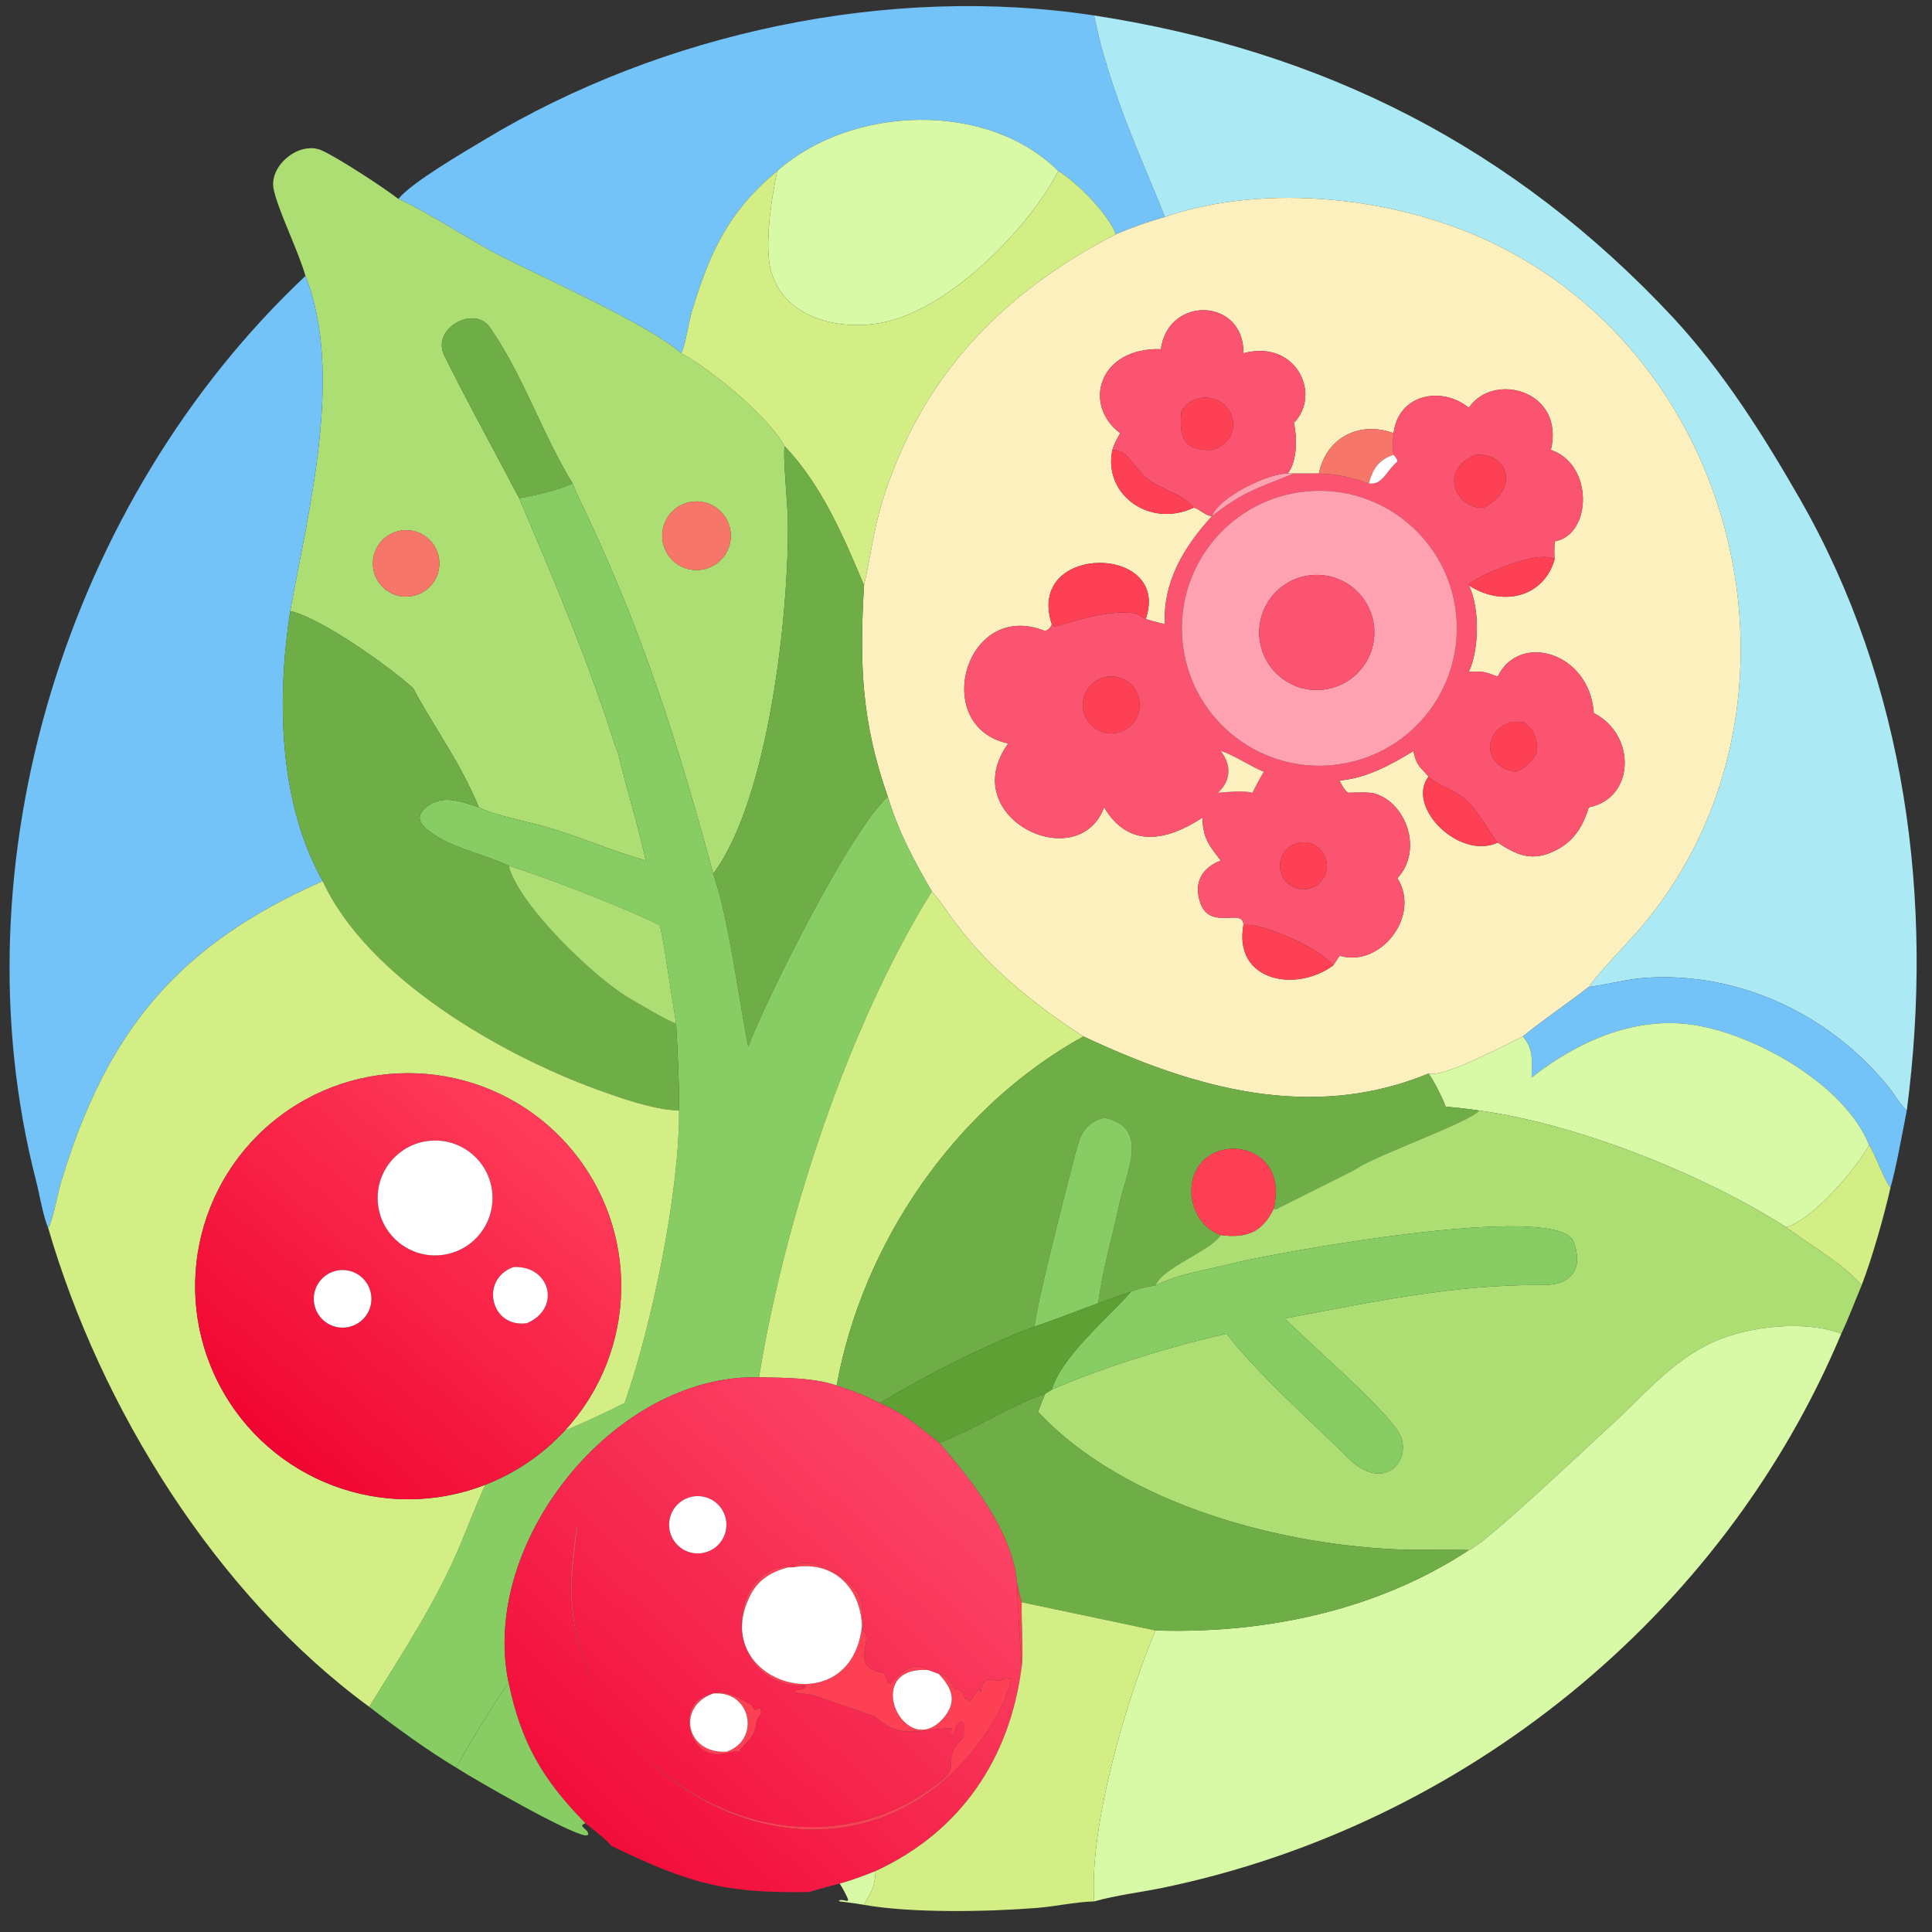 <?xml version="1.0" encoding="utf-8" ?><svg xmlns="http://www.w3.org/2000/svg" xmlns:xlink="http://www.w3.org/1999/xlink" width="1024" height="1024" viewBox="0 0 1024 1024"><rect x="0" y="0" width="1024" height="1024" fill="#333333" stroke="none"/><path fill="#73C2F8" transform="scale(2 2)" d="M105.579 52.715C109.112 48.304 123.162 40.183 128.455 36.993C175.483 8.648 235.508 -4.199 289.978 4.104C289.784 3.736 291.54 11.133 291.648 11.53C296.456 29.204 302.131 41.155 308.738 57.488C303.634 58.99 300.612 60.005 295.717 62.086C293.678 56.677 285.415 48.311 280.456 45.322C261.648 26.63 225.738 27.842 205.957 45.322C193.013 56.068 188.095 66.815 183.329 82.643C182.575 85.144 181.563 91.755 180.549 93.616C171.75 85.911 143.625 73.454 132.623 67.818C123.998 63.401 114.118 56.618 105.579 52.715Z"/><path fill="#ABEAF4" transform="scale(2 2)" d="M289.978 4.104C350.593 13.439 401.141 38.897 443.424 84.201C456.696 98.544 467.251 115.244 476.934 132.121C505.115 181.239 512.611 238.786 505.318 294.307C503.844 293.105 501.718 289.565 500.373 287.913C484.879 268.878 461.006 257.557 436.348 259.109C431.293 259.428 426.363 260.837 421.31 261.518L421.05 261.551C422.834 258.803 428.608 252.717 431.171 249.909C483.242 194.65 465.422 98.61 396.287 64.758C370.72 52.239 335.668 48.257 308.738 57.488C302.131 41.155 296.456 29.204 291.648 11.53C291.54 11.133 289.784 3.736 289.978 4.104Z"/><path fill="#D8F9A6" transform="scale(2 2)" d="M205.957 45.322C225.738 27.842 261.648 26.63 280.456 45.322C272.851 60.115 253.31 79.961 236.942 84.701C225.248 88.358 208.179 85.449 204.378 71.969C201.909 63.215 206.001 45.437 205.957 45.322Z"/><path fill="#ADDE74" transform="scale(2 2)" d="M80.948 73.126C79.061 66.435 73.557 55.481 72.499 50.027C71.295 43.826 79.412 37.219 85.294 39.877C89.663 41.851 101.293 49.435 105.579 52.715C114.118 56.618 123.998 63.401 132.623 67.818C143.625 73.454 171.75 85.911 180.549 93.616C188.365 97.857 203.543 110.184 207.961 118.289C207.396 119.907 208.74 134.166 208.796 137.364C209.227 161.939 203.705 212.014 189.012 231.552C179.698 197.187 170.548 168.269 155.101 135.491C154 133.154 152.832 130.954 151.908 128.539L151.75 128.121C143.846 115.41 138.684 99.418 129.783 86.736C125.569 80.731 114.256 87.157 117.734 94.189C123.779 106.408 131.184 119.789 137.592 132.03C145.888 151.482 153.479 169.472 160.379 189.518C161.534 192.873 162.437 196.313 163.794 199.593C166.104 209.159 168.97 218.25 171.141 228.051C162.431 225.631 153.423 221.644 144.597 219.113C139.708 217.71 131.078 216.095 126.916 213.953C121.753 201.622 115.493 193.522 109.472 182.374C103.352 176.802 85.32 163.85 76.913 161.932C81.581 135.961 91.247 98.937 80.948 73.126ZM182.587 133.109C177.723 134.202 174.647 139.009 175.691 143.884C176.735 148.758 181.511 151.883 186.396 150.888C189.6 150.235 192.207 147.912 193.222 144.804C194.238 141.695 193.507 138.281 191.307 135.862C189.107 133.443 185.777 132.392 182.587 133.109ZM107.587 140.499C104.385 140.514 101.443 142.264 99.903 145.071C98.363 147.878 98.467 151.3 100.174 154.008C101.882 156.717 104.924 158.286 108.121 158.107C112.891 157.839 116.579 153.818 116.434 149.042C116.289 144.267 112.365 140.477 107.587 140.499Z"/><path fill="#D2EE84" transform="scale(2 2)" d="M280.456 45.322C285.415 48.311 293.678 56.677 295.717 62.086C265.637 77.512 244.097 99.873 233.903 132.627C231.48 140.412 230.749 147.444 228.976 155.118C223.613 142.316 217.706 128.476 207.961 118.289C203.543 110.184 188.365 97.857 180.549 93.616C181.563 91.755 182.575 85.144 183.329 82.643C188.095 66.815 193.013 56.068 205.957 45.322C206.001 45.437 201.909 63.215 204.378 71.969C208.179 85.449 225.248 88.358 236.942 84.701C253.31 79.961 272.851 60.115 280.456 45.322Z"/><path fill="#FBF0BE" transform="scale(2 2)" d="M295.717 62.086C300.612 60.005 303.634 58.99 308.738 57.488C335.668 48.257 370.72 52.239 396.287 64.758C465.422 98.61 483.242 194.65 431.171 249.909C428.608 252.717 422.834 258.803 421.05 261.551C415.457 265.92 408.86 270.326 403.586 274.669C399.244 276.738 382.715 285.633 378.571 284.507C347.272 297.404 315.952 288.213 287.126 274.669C273.598 265.894 261.094 255.804 251.755 242.596C250.287 240.52 248.644 238.093 246.94 236.23C242.039 227.732 238.175 220.643 235.282 211.153C228.264 191.24 227.764 175.802 228.976 155.118C230.749 147.444 231.48 140.412 233.903 132.627C244.097 99.873 265.637 77.512 295.717 62.086ZM369.32 114.8C360.374 111.451 351.438 115.943 349.527 125.481C347.323 125.49 345.108 125.513 342.904 125.481L341.276 125.481C343.831 122.109 343.76 115.999 342.904 112.047C350.302 104.501 343.495 89.843 329.525 93.616C329.729 78.988 309.635 78.209 307.64 92.532C291.213 92.025 286.8 107.268 296.862 114.8C295.929 116.49 295.378 117.41 294.776 119.227C292.311 131.166 304.761 140.003 316.263 134.566C317.511 134.517 318.968 136.496 321.193 136.807L321.193 136.807C313.886 144.74 308.077 154.275 308.738 165.447C307.91 165.231 304.202 164.339 303.64 163.992C310.492 144.095 271.64 143.898 278.747 165.447C278.335 166.455 278.088 166.653 277.009 167.251C255.731 158.582 246.398 192.671 267.203 197.016C253.036 216.653 285.709 232.358 292.593 213.953C299.139 224.926 309.138 222.912 318.666 216.68C318.816 222.114 320.248 223.796 323.505 228.051C318.524 229.994 316.283 233.89 318.067 239.186C320.643 246.834 329.631 240.371 329.525 245.163C326.867 259.935 343.249 263.21 353.305 255.847C353.887 254.992 354.447 254.14 355.012 253.273C365.721 256.558 376.67 242.778 370.321 232.729C377.254 225.287 372.595 212.562 364.139 210.259C362.75 209.88 358.845 210.055 357.213 210.086C356.033 209.02 355.658 208.262 355.012 206.84C362.263 206.197 368.525 202.702 374.569 199.04C375.468 203.172 376.284 203.037 378.571 205.81C372.518 213.731 386.638 228.009 396.911 223.301C402.066 226.635 406.118 228.596 412.608 225.176C417.393 222.655 419.553 218.694 421.05 213.953C433.315 211.561 433.677 194.718 422.369 188.967C421.307 172.847 402.633 167.404 396.911 179.302C393.14 177.936 393.449 177.913 389.253 178.045C392.02 172.157 392.173 160.966 389.253 155.118C397.872 160.772 409.016 158.567 411.989 148.227C411.847 146.533 411.924 145.177 411.989 143.482C421.914 141.723 422.389 123.089 410.999 119.227C414.762 103.43 395.77 98.44 389.253 108.056C382.047 102.202 370.556 104.434 369.32 114.8Z"/><path fill="#73C2F8" transform="scale(2 2)" d="M80.948 73.126C91.247 98.937 81.581 135.961 76.913 161.932C73.347 185.078 73.76 212.589 85.52 233.506C47.543 250.279 28.401 272.707 16.175 313.322C15.274 316.317 14.069 323.154 12.804 325.537C11.236 321.71 10.586 316.898 9.546 312.861C-12.185 228.522 17.945 132.396 80.948 73.126Z"/><path fill="#FB5470" transform="scale(2 2)" d="M294.776 119.227C295.378 117.41 295.929 116.49 296.862 114.8C286.8 107.268 291.213 92.025 307.64 92.532C309.635 78.209 329.729 78.988 329.525 93.616C343.495 89.843 350.302 104.501 342.904 112.047C343.76 115.999 343.831 122.109 341.276 125.481C336.234 125.416 323.05 131.636 321.193 136.807C318.968 136.496 317.511 134.517 316.263 134.566C313.292 130.681 308.657 130.183 304.594 127.262C300.175 124.086 299.289 119.144 294.776 119.227ZM318.666 105.326C316.022 105.919 314.538 106.664 313.091 109.007C312.365 116.011 313.695 119.49 321.193 119.227C330.046 116.656 327.807 105.089 318.666 105.326Z"/><path fill="#6FAE46" transform="scale(2 2)" d="M151.75 128.121C148.328 129.783 141.398 131.39 137.592 132.03C131.184 119.789 123.779 106.408 117.734 94.189C114.256 87.157 125.569 80.731 129.783 86.736C138.684 99.418 143.846 115.41 151.75 128.121Z"/><path fill="#FB5470" transform="scale(2 2)" d="M369.32 114.8C370.556 104.434 382.047 102.202 389.253 108.056C395.77 98.44 414.762 103.43 410.999 119.227C422.389 123.089 421.914 141.723 411.989 143.482C411.924 145.177 411.847 146.533 411.989 148.227C407.566 145.258 389.106 153.654 389.253 155.118C392.173 160.966 392.02 172.157 389.253 178.045C393.449 177.913 393.14 177.936 396.911 179.302C402.633 167.404 421.307 172.847 422.369 188.967C433.677 194.718 433.315 211.561 421.05 213.953C419.553 218.694 417.393 222.655 412.608 225.176C406.118 228.596 402.066 226.635 396.911 223.301C393.916 219.688 391.574 214.046 387.169 210.903C384.446 208.961 380.863 208.087 378.571 205.81C376.284 203.037 375.468 203.172 374.569 199.04C368.525 202.702 362.263 206.197 355.012 206.84C355.658 208.262 356.033 209.02 357.213 210.086C358.845 210.055 362.75 209.88 364.139 210.259C372.595 212.562 377.254 225.287 370.321 232.729C376.67 242.778 365.721 256.558 355.012 253.273C354.447 254.14 353.887 254.992 353.305 255.847C350.356 251.689 334.996 244.467 329.525 245.163C329.631 240.371 320.643 246.834 318.067 239.186C316.283 233.89 318.524 229.994 323.505 228.051C320.248 223.796 318.816 222.114 318.666 216.68C309.138 222.912 299.139 224.926 292.593 213.953C285.709 232.358 253.036 216.653 267.203 197.016C246.398 192.671 255.731 158.582 277.009 167.251C278.088 166.653 278.335 166.455 278.747 165.447L279.305 166.001C280.4 166.292 292.132 161.269 300.831 162.531C301.176 162.581 302.991 163.764 303.64 163.992C304.202 164.339 307.91 165.231 308.738 165.447C308.077 154.275 313.886 144.74 321.193 136.807C329.713 130.062 333.584 129.321 342.904 125.481C345.108 125.513 347.323 125.49 349.527 125.481C354.677 125.704 357.972 126.429 362.733 128.121C366.327 128.618 367.281 125.021 370.01 122.586L370.342 122.293C370.176 121.426 369.903 121.285 369.32 120.525C368.919 118.228 369.11 117.126 369.32 114.8ZM391.235 120.525C380.968 124.385 385.859 134.89 393.165 134.566C402.745 129.515 399.687 120.075 391.235 120.525ZM346.404 130.2C326.351 131.989 311.548 149.702 313.349 169.755C315.15 189.807 332.872 204.599 352.924 202.786C372.958 200.975 387.735 183.271 385.936 163.235C384.136 143.199 366.441 128.412 346.404 130.2ZM293.236 179.388C289.106 180.088 286.338 184.02 287.073 188.144C287.807 192.268 291.763 195.002 295.88 194.233C299.949 193.472 302.644 189.574 301.918 185.499C301.192 181.425 297.317 178.697 293.236 179.388ZM400.594 191.307C392.516 193.927 393.171 203.173 401.609 204.538C404.175 203.687 405.889 201.924 407.2 199.593C407.422 195.754 406.986 193.637 403.586 191.307L400.594 191.307ZM323.505 199.04C326.395 202.66 326.295 206.902 322.75 210.086C325.374 209.904 329.482 209.405 331.904 210.086C332.904 208.115 333.759 206.435 334.916 204.538C331.299 203.071 326.198 199.666 323.505 199.04ZM343.845 223.425C340.514 224.291 338.517 227.695 339.387 231.026C340.257 234.356 343.664 236.349 346.994 235.474C350.317 234.602 352.306 231.202 351.437 227.877C350.568 224.553 347.171 222.56 343.845 223.425Z"/><path fill="#FE4055" transform="scale(2 2)" d="M313.091 109.007C314.538 106.664 316.022 105.919 318.666 105.326C327.807 105.089 330.046 116.656 321.193 119.227C313.695 119.49 312.365 116.011 313.091 109.007Z"/><path fill="#F67769" transform="scale(2 2)" d="M349.527 125.481C351.438 115.943 360.374 111.451 369.32 114.8C369.11 117.126 368.919 118.228 369.32 120.525C365.288 121.871 363.88 124.2 362.733 128.121C357.972 126.429 354.677 125.704 349.527 125.481Z"/><path fill="#6FAE46" transform="scale(2 2)" d="M189.012 231.552C203.705 212.014 209.227 161.939 208.796 137.364C208.74 134.166 207.396 119.907 207.961 118.289C217.706 128.476 223.613 142.316 228.976 155.118C227.764 175.802 228.264 191.24 235.282 211.153C225.49 219.844 203.141 264.492 198.296 277.385C195.642 264.214 193.257 243.893 189.012 231.552Z"/><path fill="#FE4055" transform="scale(2 2)" d="M294.776 119.227C299.289 119.144 300.175 124.086 304.594 127.262C308.657 130.183 313.292 130.681 316.263 134.566C304.761 140.003 292.311 131.166 294.776 119.227Z"/><path fill="white" transform="scale(2 2)" d="M362.733 128.121C363.88 124.2 365.288 121.871 369.32 120.525C369.903 121.285 370.176 121.426 370.342 122.293L370.01 122.586C367.281 125.021 366.327 128.618 362.733 128.121Z"/><path fill="#FE4055" transform="scale(2 2)" d="M393.165 134.566C385.859 134.89 380.968 124.385 391.235 120.525C399.687 120.075 402.745 129.515 393.165 134.566Z"/><path fill="#FEA1B0" transform="scale(2 2)" d="M321.193 136.807C323.05 131.636 336.234 125.416 341.276 125.481L342.904 125.481C333.584 129.321 329.713 130.062 321.193 136.807L321.193 136.807Z"/><path fill="#87CD64" transform="scale(2 2)" d="M137.592 132.03C141.398 131.39 148.328 129.783 151.75 128.121L151.908 128.539C152.832 130.954 154 133.154 155.101 135.491C170.548 168.269 179.698 197.187 189.012 231.552C193.257 243.893 195.642 264.214 198.296 277.385C203.141 264.492 225.49 219.844 235.282 211.153C238.175 220.643 242.039 227.732 246.94 236.23C224.795 271.866 207.972 322.834 201.137 365.002C162.976 364.013 126.948 408.651 134.809 446.046C133.303 447.385 121.713 466.366 120.945 468.463C113.408 463.961 104.852 457.76 97.847 452.32C105.108 440.498 112.067 430.019 118.264 417.522C122.41 409.158 124.883 401.687 128.618 393.483C136.623 390.373 143.814 385.477 149.641 379.169C153.689 377.536 161.67 373.808 165.552 371.806C172.923 350.573 180.047 315.923 179.967 294.307C179.989 285.827 179.584 279.612 179.174 271.238L176.648 255.177C176.161 252.139 175.603 248.017 174.827 245.163C165.1 240.393 145.204 232.648 134.809 229.44C127.866 226.087 117.717 224.456 112.28 218.968C109.016 215.673 114.137 212.401 117.189 212.042C120.54 211.649 123.78 212.936 126.916 213.953C131.078 216.095 139.708 217.71 144.597 219.113C153.423 221.644 162.431 225.631 171.141 228.051C168.97 218.25 166.104 209.159 163.794 199.593C162.437 196.313 161.534 192.873 160.379 189.518C153.479 169.472 145.888 151.482 137.592 132.03Z"/><path fill="#FEA1B0" transform="scale(2 2)" d="M352.924 202.786C332.872 204.599 315.15 189.807 313.349 169.755C311.548 149.702 326.351 131.989 346.404 130.2C366.441 128.412 384.136 143.199 385.936 163.235C387.735 183.271 372.958 200.975 352.924 202.786ZM347.04 152.474C338.67 153.534 332.75 161.187 333.827 169.554C334.904 177.921 342.568 183.826 350.934 182.732C359.275 181.642 365.16 174.004 364.086 165.66C363.012 157.316 355.386 151.417 347.04 152.474Z"/><path fill="#F67769" transform="scale(2 2)" d="M186.396 150.888C181.511 151.883 176.735 148.758 175.691 143.884C174.647 139.009 177.723 134.202 182.587 133.109C185.777 132.392 189.107 133.443 191.307 135.862C193.507 138.281 194.238 141.695 193.222 144.804C192.207 147.912 189.6 150.235 186.396 150.888Z"/><path fill="#F67769" transform="scale(2 2)" d="M108.121 158.107C104.924 158.286 101.882 156.717 100.174 154.008C98.467 151.3 98.363 147.878 99.903 145.071C101.443 142.264 104.385 140.514 107.587 140.499C112.365 140.477 116.289 144.267 116.434 149.042C116.579 153.818 112.891 157.839 108.121 158.107Z"/><path fill="#FE4055" transform="scale(2 2)" d="M389.253 155.118C389.106 153.654 407.566 145.258 411.989 148.227C409.016 158.567 397.872 160.772 389.253 155.118Z"/><path fill="#FE4055" transform="scale(2 2)" d="M303.64 163.992C302.991 163.764 301.176 162.581 300.831 162.531C292.132 161.269 280.4 166.292 279.305 166.001L278.747 165.447C271.64 143.898 310.492 144.095 303.64 163.992Z"/><path fill="#FB5470" transform="scale(2 2)" d="M350.934 182.732C342.568 183.826 334.904 177.921 333.827 169.554C332.75 161.187 338.67 153.534 347.04 152.474C355.386 151.417 363.012 157.316 364.086 165.66C365.16 174.004 359.275 181.642 350.934 182.732Z"/><path fill="#6FAE46" transform="scale(2 2)" d="M76.913 161.932C85.32 163.85 103.352 176.802 109.472 182.374C115.493 193.522 121.753 201.622 126.916 213.953C123.78 212.936 120.54 211.649 117.189 212.042C114.137 212.401 109.016 215.673 112.28 218.968C117.717 224.456 127.866 226.087 134.809 229.44C137.38 239.865 157.661 259.173 166.572 264.423C168.349 265.471 177.894 271.146 179.174 271.238C179.584 279.612 179.989 285.827 179.967 294.307C173.268 294.117 164.606 291.04 158.209 288.717C132.905 279.524 97.387 259.245 85.52 233.506C73.76 212.589 73.347 185.078 76.913 161.932Z"/><path fill="#FE4055" transform="scale(2 2)" d="M295.88 194.233C291.763 195.002 287.807 192.268 287.073 188.144C286.338 184.02 289.106 180.088 293.236 179.388C297.317 178.697 301.192 181.425 301.918 185.499C302.644 189.574 299.949 193.472 295.88 194.233Z"/><path fill="#FE4055" transform="scale(2 2)" d="M401.609 204.538C393.171 203.173 392.516 193.927 400.594 191.307L403.586 191.307C406.986 193.637 407.422 195.754 407.2 199.593C405.889 201.924 404.175 203.687 401.609 204.538Z"/><path fill="#FBF0BE" transform="scale(2 2)" d="M322.75 210.086C326.295 206.902 326.395 202.66 323.505 199.04C326.198 199.666 331.299 203.071 334.916 204.538C333.759 206.435 332.904 208.115 331.904 210.086C329.482 209.405 325.374 209.904 322.75 210.086Z"/><path fill="#FE4055" transform="scale(2 2)" d="M396.911 223.301C386.638 228.009 372.518 213.731 378.571 205.81C380.863 208.087 384.446 208.961 387.169 210.903C391.574 214.046 393.916 219.688 396.911 223.301Z"/><path fill="#FE4055" transform="scale(2 2)" d="M346.994 235.474C343.664 236.349 340.257 234.356 339.387 231.026C338.517 227.695 340.514 224.291 343.845 223.425C347.171 222.56 350.568 224.553 351.437 227.877C352.306 231.202 350.317 234.602 346.994 235.474Z"/><path fill="#ADDE74" transform="scale(2 2)" d="M134.809 229.44C145.204 232.648 165.1 240.393 174.827 245.163C175.603 248.017 176.161 252.139 176.648 255.177L179.174 271.238C177.894 271.146 168.349 265.471 166.572 264.423C157.661 259.173 137.38 239.865 134.809 229.44Z"/><path fill="#D2EE84" transform="scale(2 2)" d="M12.804 325.537C14.069 323.154 15.274 316.317 16.175 313.322C28.401 272.707 47.543 250.279 85.52 233.506C97.387 259.245 132.905 279.524 158.209 288.717C164.606 291.04 173.268 294.117 179.967 294.307C180.047 315.923 172.923 350.573 165.552 371.806C161.67 373.808 153.689 377.536 149.641 379.169C169.119 358.084 169.675 325.741 150.935 304C132.194 282.258 100.123 278.038 76.397 294.193C52.671 310.348 44.843 341.735 58.205 367.139C71.566 392.544 101.863 403.879 128.618 393.483C124.883 401.687 122.41 409.158 118.264 417.522C112.067 430.019 105.108 440.498 97.847 452.32C57.281 422.624 26.619 373.049 12.804 325.537Z"/><path fill="#D2EE84" transform="scale(2 2)" d="M246.94 236.23C248.644 238.093 250.287 240.52 251.755 242.596C261.094 255.804 273.598 265.894 287.126 274.669C253.239 293.348 228.563 329.384 221.728 367.19C215.662 365.057 207.476 365.134 201.137 365.002C207.972 322.834 224.795 271.866 246.94 236.23Z"/><path fill="#FE4055" transform="scale(2 2)" d="M329.525 245.163C334.996 244.467 350.356 251.689 353.305 255.847C343.249 263.21 326.867 259.935 329.525 245.163Z"/><path fill="#73C2F8" transform="scale(2 2)" d="M421.05 261.551L421.31 261.518C426.363 260.837 431.293 259.428 436.348 259.109C461.006 257.557 484.879 268.878 500.373 287.913C501.718 289.565 503.844 293.105 505.318 294.307C504.192 299.998 502.531 309.396 500.998 314.74C499.274 312.673 497.282 306.529 495.344 303.474C488.858 287.232 464.5 273.678 447.998 271.498C432.616 269.466 417.784 276.19 405.889 285.555C405.966 281.201 406.512 278.123 403.586 274.669C408.86 270.326 415.457 265.92 421.05 261.551Z"/><path fill="#D8F9A6" transform="scale(2 2)" d="M378.571 284.507C382.715 285.633 399.244 276.738 403.586 274.669C406.512 278.123 405.966 281.201 405.889 285.555C417.784 276.19 432.616 269.466 447.998 271.498C464.5 273.678 488.858 287.232 495.344 303.474C491.765 309.859 480.462 323.196 473.355 325.231C451.665 311.329 418.175 297.89 392.02 294.307C389.097 293.837 386.053 293.566 383.103 293.256C382.432 291.308 379.87 286.16 378.571 284.507Z"/><path fill="#6FAE46" transform="scale(2 2)" d="M221.728 367.19C228.563 329.384 253.239 293.348 287.126 274.669C315.952 288.213 347.272 297.404 378.571 284.507C379.87 286.16 382.432 291.308 383.103 293.256C386.053 293.566 389.097 293.837 392.02 294.307C389.15 297.535 364.794 306.085 359.565 309.656C358.71 310.24 337.854 320.537 338.127 320.513L337.537 320.305C342.054 301.959 318.546 299.358 315.941 313.287C314.866 319.031 317.876 325.358 323.505 327.317C320.307 331.852 308.325 335.724 306.201 340.644C304.015 341.027 301.755 341.41 299.712 342.32C296.8 343.325 293.935 344.317 291.046 345.392C292.09 336.712 294.883 327.446 296.692 318.854C298.444 310.533 304.942 298.807 292.593 296.169C287.255 297.799 286.345 300.639 284.992 305.7C283.505 311.261 274.133 347.646 274.218 351.534C260.857 356.536 245.309 364.576 233.092 371.806C228.902 369.667 226.128 368.63 221.728 367.19Z"/><defs><linearGradient id="gradient_0" gradientUnits="userSpaceOnUse" x1="72.131" y1="382.798" x2="145.167" y2="298.731"><stop offset="0" stop-color="#F00632"/><stop offset="1" stop-color="#FF3C5A"/></linearGradient></defs><path fill="url(#gradient_0)" transform="scale(2 2)" d="M128.618 393.483C101.863 403.879 71.566 392.544 58.205 367.139C44.843 341.735 52.671 310.348 76.397 294.193C100.123 278.038 132.194 282.258 150.935 304C169.675 325.741 169.119 358.084 149.641 379.169C143.814 385.477 136.623 390.373 128.618 393.483ZM114.436 302.283C106.004 302.765 99.578 310.022 100.118 318.45C100.659 326.879 107.96 333.255 116.384 332.656C124.727 332.062 131.027 324.848 130.491 316.502C129.956 308.156 122.786 301.806 114.436 302.283ZM136.061 335.789C127.065 339.051 130.018 352.028 139.665 350.648C148.884 346.639 145.731 335.266 136.061 335.789ZM88.201 337.028C84.274 338.445 82.215 342.755 83.58 346.7C84.945 350.645 89.226 352.761 93.189 351.449C95.8 350.584 97.744 348.382 98.276 345.684C98.809 342.986 97.849 340.21 95.763 338.417C93.677 336.625 90.787 336.094 88.201 337.028Z"/><path fill="#ADDE74" transform="scale(2 2)" d="M392.02 294.307C418.175 297.89 451.665 311.329 473.355 325.231C479.115 329.538 489.077 335.305 493.349 340.644C491.511 344.998 489.98 349.171 487.954 353.46C478.519 349.769 463.527 351.443 454.339 355.506C442.973 360.532 435.292 370.229 426.241 378.355C422.038 382.128 393.093 409.71 389.253 410.795C389.007 410.688 374.713 410.752 372.942 410.704C340.233 409.81 298.178 398.88 275.103 374.172C275.627 372.618 276.387 370.854 277.009 369.311L278.747 368.252C292.001 362.39 311.261 356.493 325.082 353.46C332.466 363.347 348.969 378.096 357.975 387.027C367.525 395.783 374.653 386.005 370.663 379.622C366.074 372.282 347.231 356.34 340.504 349.404C363.427 345.055 385.516 340.334 408.994 340.535C416.476 340.598 419.7 336.107 417.013 329.063C412.861 318.182 336.528 332.249 326.077 334.949C319.295 336.7 312.596 337.503 306.201 340.644C308.325 335.724 320.307 331.852 323.505 327.317C330.187 328.188 334.523 326.654 337.537 320.305L338.127 320.513C337.854 320.537 358.71 310.24 359.565 309.656C364.794 306.085 389.15 297.535 392.02 294.307Z"/><path fill="#87CD64" transform="scale(2 2)" d="M291.046 345.392C285.547 347.337 279.654 349.749 274.218 351.534C274.133 347.646 283.505 311.261 284.992 305.7C286.345 300.639 287.255 297.799 292.593 296.169C304.942 298.807 298.444 310.533 296.692 318.854C294.883 327.446 292.09 336.712 291.046 345.392Z"/><path fill="white" transform="scale(2 2)" d="M116.384 332.656C107.96 333.255 100.659 326.879 100.118 318.45C99.578 310.022 106.004 302.765 114.436 302.283C122.786 301.806 129.956 308.156 130.491 316.502C131.027 324.848 124.727 332.062 116.384 332.656Z"/><path fill="#D2EE84" transform="scale(2 2)" d="M473.355 325.231C480.462 323.196 491.765 309.859 495.344 303.474C497.282 306.529 499.274 312.673 500.998 314.74C499.305 322.254 496.108 333.491 493.349 340.644C489.077 335.305 479.115 329.538 473.355 325.231Z"/><path fill="#FE4055" transform="scale(2 2)" d="M337.537 320.305C334.523 326.654 330.187 328.188 323.505 327.317C317.876 325.358 314.866 319.031 315.941 313.287C318.546 299.358 342.054 301.959 337.537 320.305Z"/><path fill="#87CD64" transform="scale(2 2)" d="M299.712 342.32C301.755 341.41 304.015 341.027 306.201 340.644C312.596 337.503 319.295 336.7 326.077 334.949C336.528 332.249 412.861 318.182 417.013 329.063C419.7 336.107 416.476 340.598 408.994 340.535C385.516 340.334 363.427 345.055 340.504 349.404C347.231 356.34 366.074 372.282 370.663 379.622C374.653 386.005 367.525 395.783 357.975 387.027C348.969 378.096 332.466 363.347 325.082 353.46C311.261 356.493 292.001 362.39 278.747 368.252C281.151 359.656 293.799 349.061 299.439 342.634L299.712 342.32Z"/><path fill="white" transform="scale(2 2)" d="M139.665 350.648C130.018 352.028 127.065 339.051 136.061 335.789C145.731 335.266 148.884 346.639 139.665 350.648Z"/><path fill="white" transform="scale(2 2)" d="M93.189 351.449C89.226 352.761 84.945 350.645 83.58 346.7C82.215 342.755 84.274 338.445 88.201 337.028C90.787 336.094 93.677 336.625 95.763 338.417C97.849 340.21 98.809 342.986 98.276 345.684C97.744 348.382 95.8 350.584 93.189 351.449Z"/><path fill="#5EA033" transform="scale(2 2)" d="M291.046 345.392C293.935 344.317 296.8 343.325 299.712 342.32L299.439 342.634C293.799 349.061 281.151 359.656 278.747 368.252L277.009 369.311C266.932 372.905 258.234 378.828 248.919 382.381C243.432 377.979 239.908 374.747 233.092 371.806C245.309 364.576 260.857 356.536 274.218 351.534C279.654 349.749 285.547 347.337 291.046 345.392Z"/><path fill="#D8F9A6" transform="scale(2 2)" d="M389.253 410.795C393.093 409.71 422.038 382.128 426.241 378.355C435.292 370.229 442.973 360.532 454.339 355.506C463.527 351.443 478.519 349.769 487.954 353.46C456.357 428.689 387.537 483.736 308.413 500.226C302.376 501.485 295.835 502.22 289.978 503.891C288.606 484.422 298.135 451.314 306.201 432.089C335.079 433.01 364.846 426.868 389.253 410.795Z"/><defs><linearGradient id="gradient_1" gradientUnits="userSpaceOnUse" x1="156.648" y1="483.824" x2="249.932" y2="384.056"><stop offset="0" stop-color="#F20D3A"/><stop offset="1" stop-color="#FC4667"/></linearGradient></defs><path fill="url(#gradient_1)" transform="scale(2 2)" d="M134.809 446.046C126.948 408.651 162.976 364.013 201.137 365.002C207.476 365.134 215.662 365.057 221.728 367.19C226.128 368.63 228.902 369.667 233.092 371.806C239.908 374.747 243.432 377.979 248.919 382.381C257.244 391.851 268.572 406.209 269.523 419.448C269.39 419.69 270.639 440.775 270.773 441.545C267.723 465.921 254.68 485.4 232.029 495.855C228.916 497.091 225.761 498.294 222.525 499.171C219.826 499.916 217.112 500.514 214.472 501.401C191.806 501.814 182.411 499.03 161.968 489.159C161.096 487.779 156.802 484.553 155.163 483.191C143.896 471.718 138.137 462.001 134.809 446.046ZM210.172 415.362L208.767 415.362L208.379 415.019C191.659 417.019 191.899 447.465 213.619 446.766C213.107 448.059 211.922 447.492 210.54 448.11L210.785 448.526C213.943 449.179 213.667 448.536 217.676 449.982C222.253 451.634 227.34 453.233 231.898 454.874C238.594 461.437 244.498 457.988 252.161 457.999C252.284 458 251.941 459.417 252.17 459.884L252.691 459.842C253.16 458.5 253.255 457.115 254.434 456.391L255.049 456.343C255.591 457.236 255.401 459.191 255.378 460.375C249.451 465.829 254.254 467.879 250.098 471.328C209.133 505.323 147.505 466.713 151.763 416.018C151.839 415.107 153.082 404.057 153.15 404.266L152.742 404.576C152.195 408.682 151.385 414.415 151.269 418.487C149.883 467.125 208.468 504.512 248.158 473.59C255.993 467.485 265.98 455.167 267.939 445.06L267.76 444.61C267.435 444.8 267.581 444.667 267.354 445.038L266.991 444.583L266.301 444.663C264.588 446.962 260.475 442.437 259.964 448.305L259.825 448.339L259.713 447.468C258.835 447.752 256.544 452.875 256.213 449.989L255.772 450.238C255.123 448.817 255.139 447.725 252.994 447.539C252.373 446.261 250.935 443.541 248.919 443.655L245.953 442.574C241.443 439.867 238.298 443.871 235.999 446.108C234.626 446.312 235.105 443.518 234.257 443.383C224.343 441.81 232.252 434.247 228.486 431.89L228.437 430.915L228.907 430.175C228.105 426.528 229.166 424.497 226.9 421.439C224.231 417.839 214.273 411.574 210.172 415.362ZM183.25 396.673C179.16 397.592 176.588 401.653 177.507 405.743C178.426 409.834 182.487 412.405 186.578 411.486C190.669 410.567 193.24 406.506 192.321 402.416C191.402 398.325 187.341 395.754 183.25 396.673ZM189.585 448.787C178.364 449.696 181.885 466.531 191.584 464.784C192.41 464.635 195.254 463.848 195.836 464.233C197.999 461.056 200.197 460.63 200.481 455.889C200.95 455.238 201.77 454.322 201.854 453.623L201.56 453.346L201.539 452.725C200.083 452.541 200.405 454.196 199.273 451.947C196.894 450.414 192.079 447.652 189.585 448.787Z"/><path fill="#6FAE46" transform="scale(2 2)" d="M248.919 382.381C258.234 378.828 266.932 372.905 277.009 369.311C276.387 370.854 275.627 372.618 275.103 374.172C298.178 398.88 340.233 409.81 372.942 410.704C374.713 410.752 389.007 410.688 389.253 410.795C364.846 426.868 335.079 433.01 306.201 432.089L270.773 424.611C270.169 422.751 269.906 421.376 269.523 419.448C268.572 406.209 257.244 391.851 248.919 382.381Z"/><path fill="white" transform="scale(2 2)" d="M186.578 411.486C182.487 412.405 178.426 409.834 177.507 405.743C176.588 401.653 179.16 397.592 183.25 396.673C187.341 395.754 191.402 398.325 192.321 402.416C193.24 406.506 190.669 410.567 186.578 411.486Z"/><path fill="#FE4055" transform="scale(2 2)" d="M210.172 415.362C214.273 411.574 224.231 417.839 226.9 421.439C229.166 424.497 228.105 426.528 228.907 430.175L228.437 430.915L228.486 431.89C232.252 434.247 224.343 441.81 234.257 443.383C235.105 443.518 234.626 446.312 235.999 446.108C238.298 443.871 241.443 439.867 245.953 442.574C227.882 441.476 239.838 467.112 250.042 455.272C253.694 451.035 252.379 447.439 248.949 443.809L248.919 443.655C250.935 443.541 252.373 446.261 252.994 447.539C255.139 447.725 255.123 448.817 255.772 450.238L256.213 449.989C256.544 452.875 258.835 447.752 259.713 447.468L259.825 448.339L259.964 448.305C260.475 442.437 264.588 446.962 266.301 444.663L266.991 444.583L267.354 445.038C267.581 444.667 267.435 444.8 267.76 444.61L267.939 445.06C265.98 455.167 255.993 467.485 248.158 473.59C208.468 504.512 149.883 467.125 151.269 418.487C151.385 414.415 152.195 408.682 152.742 404.576L153.15 404.266C153.082 404.057 151.839 415.107 151.763 416.018C147.505 466.713 209.133 505.323 250.098 471.328C254.254 467.879 249.451 465.829 255.378 460.375C255.401 459.191 255.591 457.236 255.049 456.343L254.434 456.391C253.255 457.115 253.16 458.5 252.691 459.842L252.17 459.884C251.941 459.417 252.284 458 252.161 457.999C244.498 457.988 238.594 461.437 231.898 454.874C227.34 453.233 222.253 451.634 217.676 449.982C213.667 448.536 213.943 449.179 210.785 448.526L210.54 448.11C211.922 447.492 213.107 448.059 213.619 446.766C191.899 447.465 191.659 417.019 208.379 415.019L208.767 415.362C204.335 416.64 200.986 418.566 198.858 422.735C187.131 445.697 225.494 457.83 228.437 430.915C228.026 420.586 220.81 413.47 210.172 415.362Z"/><path fill="white" transform="scale(2 2)" d="M208.767 415.362L210.172 415.362C220.81 413.47 228.026 420.586 228.437 430.915C225.494 457.83 187.131 445.697 198.858 422.735C200.986 418.566 204.335 416.64 208.767 415.362Z"/><path fill="#FE4055" transform="scale(2 2)" d="M269.523 419.448C269.906 421.376 270.169 422.751 270.773 424.611C270.605 428.762 271.272 438.475 270.773 441.545C270.639 440.775 269.39 419.69 269.523 419.448Z"/><path fill="#D2EE84" transform="scale(2 2)" d="M270.773 424.611L306.201 432.089C298.135 451.314 288.606 484.422 289.978 503.891L289.484 503.909C284.706 504.102 279.66 505.229 274.836 505.616C261.866 506.654 241.509 507.045 228.976 504.804C230.908 501.454 231.926 499.769 232.029 495.855C254.68 485.4 267.723 465.921 270.773 441.545C271.272 438.475 270.605 428.762 270.773 424.611Z"/><path fill="white" transform="scale(2 2)" d="M248.919 443.655L248.949 443.809C252.379 447.439 253.694 451.035 250.042 455.272C239.838 467.112 227.882 441.476 245.953 442.574L248.919 443.655Z"/><path fill="#87CD64" transform="scale(2 2)" d="M120.945 468.463C121.713 466.366 133.303 447.385 134.809 446.046C138.137 462.001 143.896 471.718 155.163 483.191C152.651 483.963 156.407 484.83 155.823 486.312L155.163 486.412C150.467 485.804 125.571 471.467 120.945 468.463Z"/><path fill="#FE4055" transform="scale(2 2)" d="M195.836 464.233C195.254 463.848 192.41 464.635 191.584 464.784C181.885 466.531 178.364 449.696 189.585 448.787C192.079 447.652 196.894 450.414 199.273 451.947C200.405 454.196 200.083 452.541 201.539 452.725L201.56 453.346L201.854 453.623C201.77 454.322 200.95 455.238 200.481 455.889C200.197 460.63 197.999 461.056 195.836 464.233ZM189.012 448.787C179.22 452.262 181.726 464.806 192.516 464.233C201.572 461.215 199.202 447.93 189.012 448.787Z"/><path fill="white" transform="scale(2 2)" d="M192.516 464.233C181.726 464.806 179.22 452.262 189.012 448.787C199.202 447.93 201.572 461.215 192.516 464.233Z"/><path fill="#D8F9A6" transform="scale(2 2)" d="M222.525 499.171C225.761 498.294 228.916 497.091 232.029 495.855C231.926 499.769 230.908 501.454 228.976 504.804C226.836 504.421 224.681 504.167 222.525 503.891L222.295 503.653C223.13 503.367 223.485 503.603 224.498 503.777L224.797 503.542C224.625 502.798 222.997 499.797 222.525 499.171Z"/></svg>